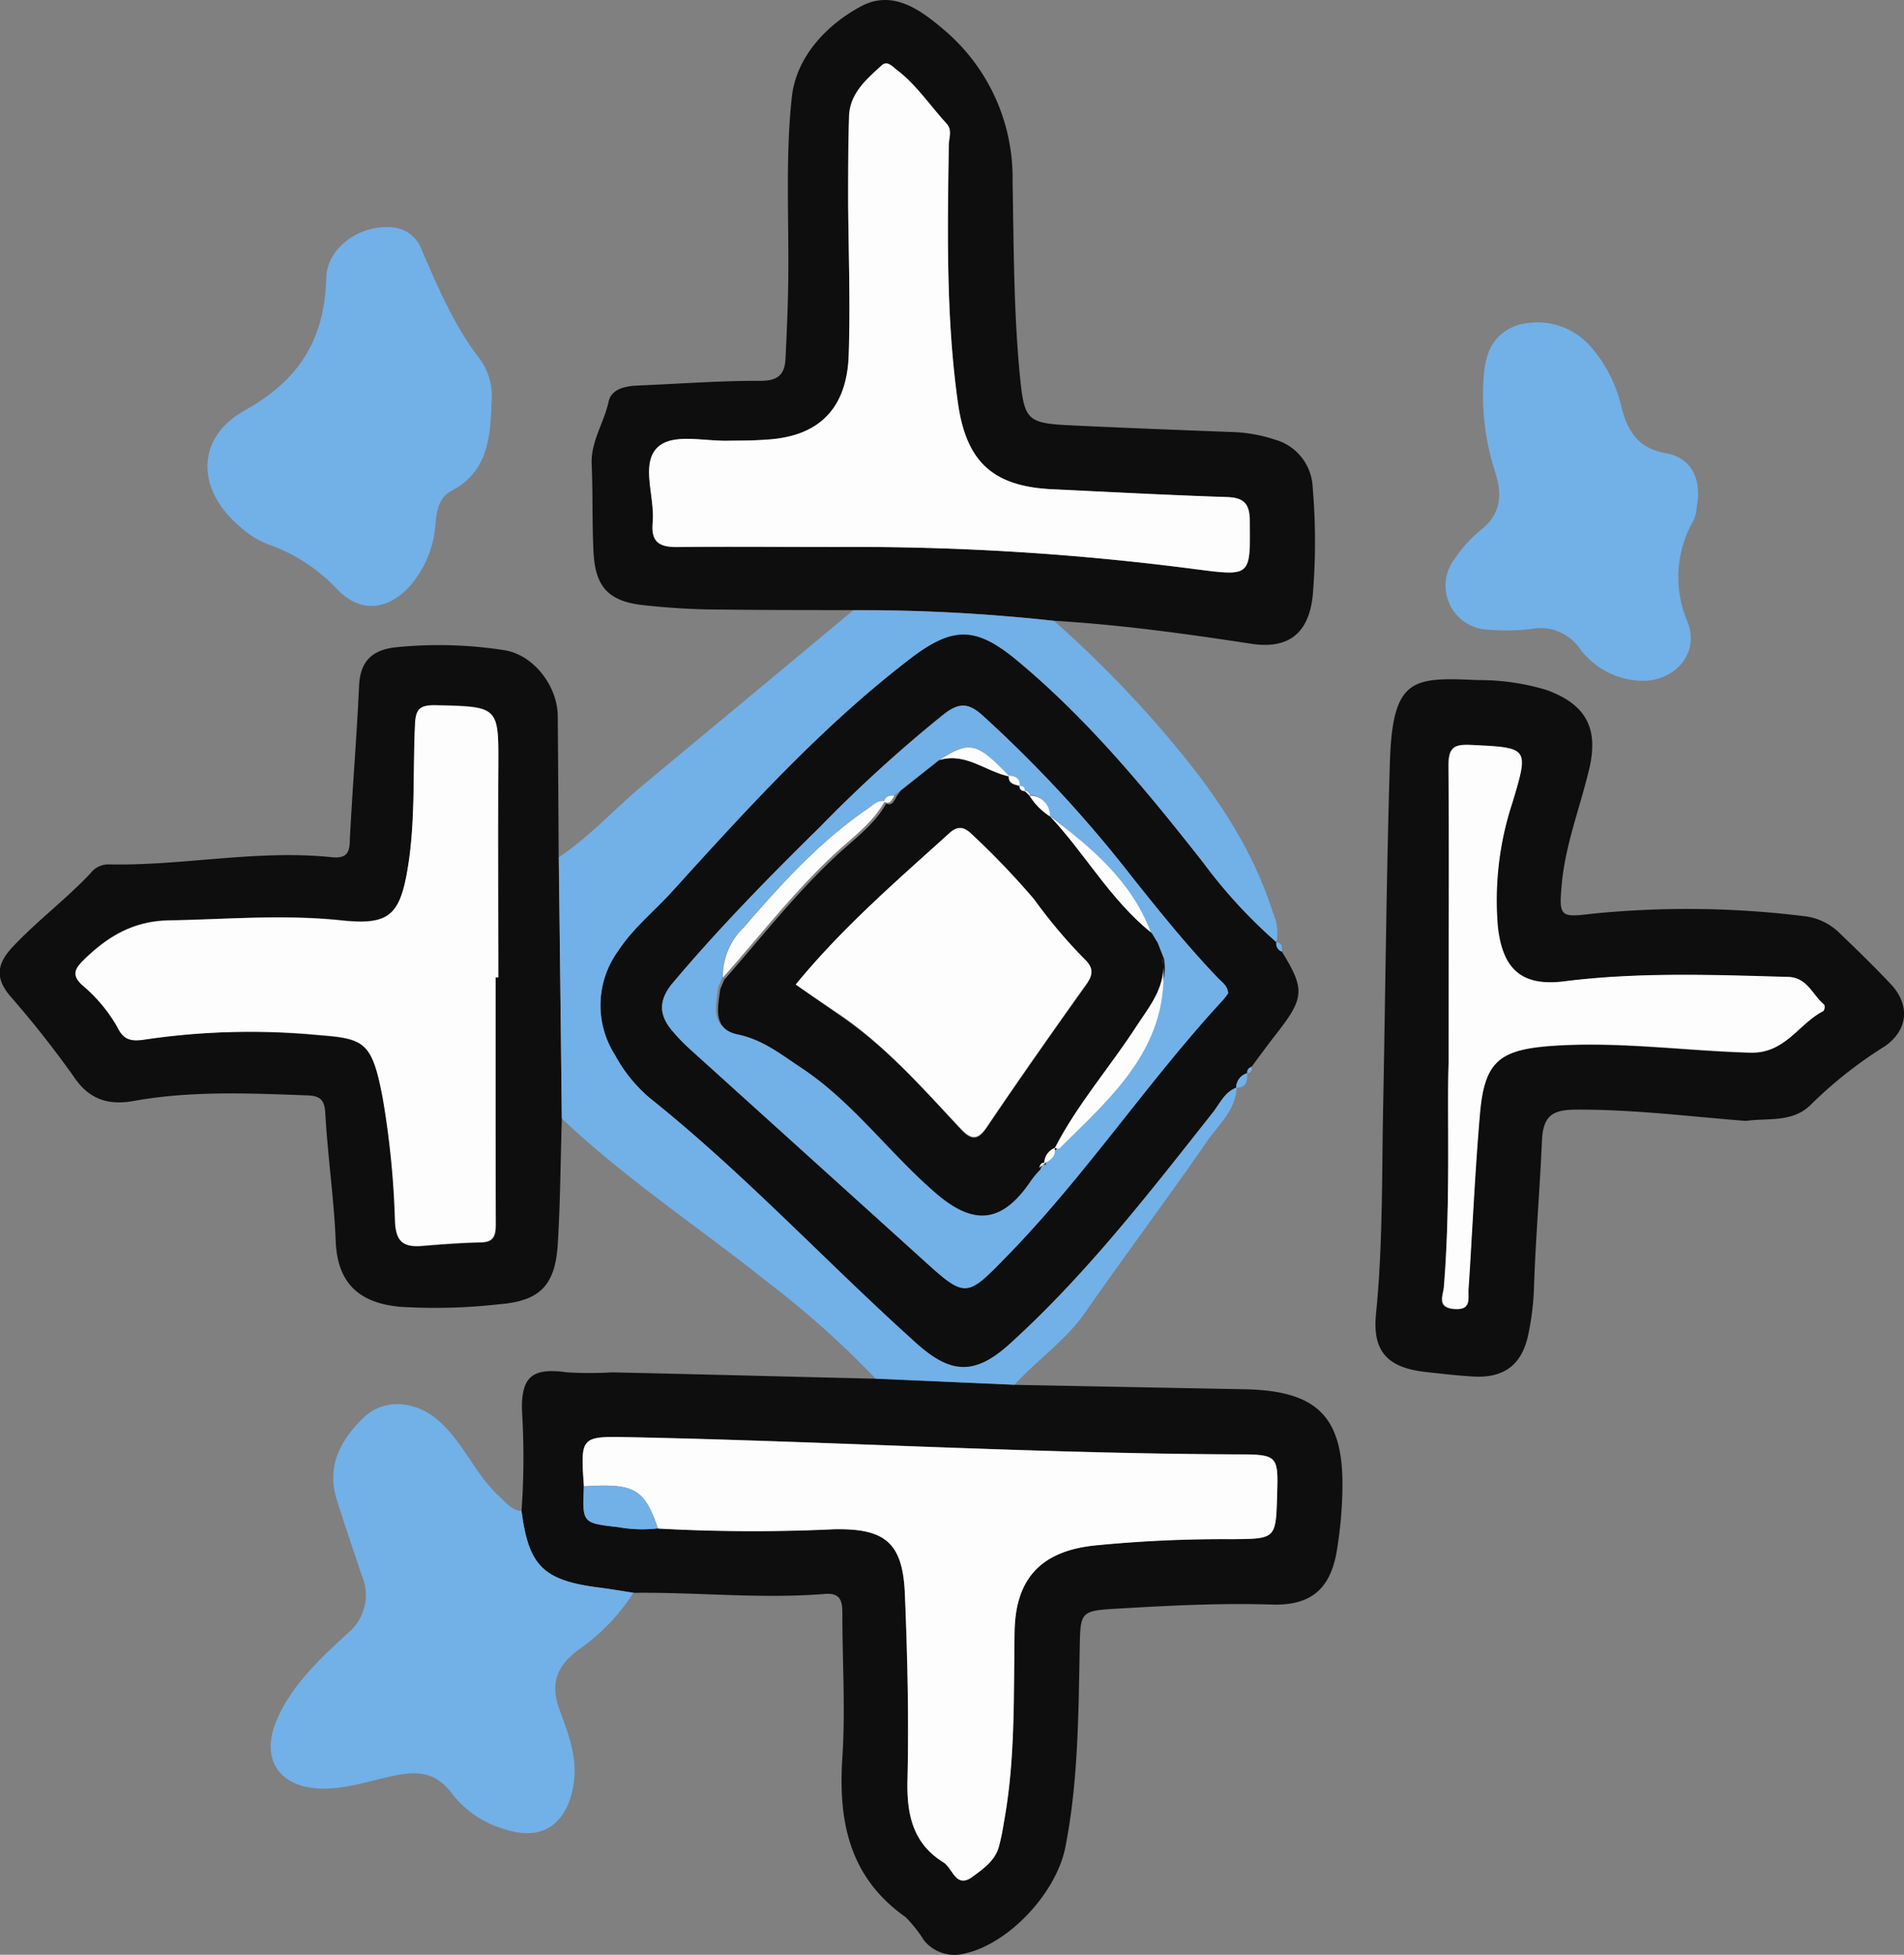 <?xml version="1.0" encoding="UTF-8"?> <svg xmlns="http://www.w3.org/2000/svg" viewBox="0 0 206.05 211.47"><rect x="0" y="0" width="206.05" height="211.47" fill="#808080" stroke="none"/> <defs> <style>.cls-1{fill:#0e0e0e;}.cls-2{fill:#72b0e8;}.cls-3{fill:#fdfdfd;}</style> </defs> <g id="Слой_2" data-name="Слой 2"> <g id="Иллюстрация_без_названия_Изображение" data-name="Иллюстрация_без_названия Изображение"> <path class="cls-1" d="M56.44,163.46a81.4,81.4,0,0,0,.05-10.82c-.1-3.76,1.13-4.71,4.9-4.18a41.47,41.47,0,0,0,4.86,0c9.49.21,19,.46,28.46.69l15.05.66,25,.48c7.94.17,10.72,3.08,10.51,11.09a45.55,45.55,0,0,1-.62,6.5c-.71,4.05-2.83,5.83-7,5.7-5.64-.18-11.26.12-16.88.45-3.85.22-3.85.39-3.92,4.17-.15,7.26-.15,14.52-1.57,21.69-1,4.9-6.08,10.37-10.87,11.44a4.25,4.25,0,0,1-4.42-1.43A14.24,14.24,0,0,0,98,207.39c-6.07-4.28-7.3-10.3-6.84-17.26.34-5.15,0-10.34,0-15.52,0-1.27-.1-2.33-1.89-2.18-6.89.56-13.79-.2-20.68-.12-1.25-.2-2.5-.41-3.75-.57C58.79,171,57.21,169.4,56.44,163.46Zm6.75-2.67c-.16,4-.16,4,3.71,4.41a14.43,14.43,0,0,0,4.3.14,186.23,186.23,0,0,0,19,.08c5.6-.11,7.49,1.47,7.72,7,.27,6.71.44,13.44.28,20.15-.09,3.75.6,6.85,3.91,8.9,1,.61,1.32,2.89,3.14,1.53,1.14-.84,2.4-1.71,2.83-3.2a24.14,24.14,0,0,0,.55-2.66c1.26-6.83,1-13.75,1.16-20.64.09-5.67,2.79-8.65,8.48-9.31a141.07,141.07,0,0,1,15-.7c4.79,0,4.79,0,4.93-4.7.13-4.3.13-4.46-4.23-4.47-22-.08-43.93-1.41-65.9-1.86C62.82,155.37,62.82,155.4,63.19,160.79Z"></path> <path class="cls-1" d="M92.33,66c-4.81,0-9.62,0-14.43-.06-2.72,0-5.45-.17-8.15-.46-3.86-.4-5.32-1.93-5.52-5.74-.16-3.18-.06-6.36-.2-9.53-.1-2.46,1.34-4.47,1.83-6.75.29-1.36,1.75-1.69,3.1-1.75,4.44-.18,8.89-.53,13.33-.51,2,0,2.64-.76,2.72-2.44.13-2.72.25-5.44.29-8.16.1-6.71-.33-13.47.39-20.1.47-4.29,3.68-7.77,7.5-9.82,3.3-1.76,6.21.2,8.84,2.44a20.94,20.94,0,0,1,7.55,16.38c.13,7.08.11,14.17.8,21.22.47,4.78.77,5.07,5.61,5.3,5.71.27,11.43.49,17.15.71a16.34,16.34,0,0,1,4.81.82,5.6,5.6,0,0,1,4.11,5.21,69.26,69.26,0,0,1,0,11.7c-.44,4.07-2.63,5.8-6.67,5.18-7.09-1.09-14.19-2.06-21.35-2.49A192.24,192.24,0,0,0,92.33,66Zm-1.66-6.83a284.8,284.8,0,0,1,38.82,2.43c5.93.73,5.84.77,5.78-5.23,0-1.88-.63-2.52-2.47-2.58-6.26-.21-12.51-.54-18.77-.84-6.43-.31-9.41-2.85-10.33-9.26-1.34-9.29-1.17-18.65-1-28,0-.78.41-1.61-.27-2.34-1.78-1.93-3.23-4.16-5.35-5.77-.5-.38-1-1-1.64-.49-1.65,1.52-3.45,3-3.53,5.51-.11,3.18-.11,6.36-.1,9.53,0,5.45.25,10.9.06,16.34-.2,5.85-3.31,8.82-9,9.11-1.27.07-2.54.06-3.81.11-2.71.12-6.23-.88-7.89.74-1.83,1.79-.26,5.35-.51,8.11-.2,2.08.67,2.68,2.61,2.65C79.05,59.12,84.86,59.17,90.67,59.17Z"></path> <path class="cls-1" d="M188.93,121.26c-6.12-.48-12.15-1.25-18.25-1.22-2.45,0-3.69.45-3.81,3.36-.23,5.25-.68,10.5-.86,15.76a28.78,28.78,0,0,1-.66,5.39c-.72,3.17-2.67,4.55-5.91,4.36-1.72-.1-3.44-.3-5.15-.49-4.09-.45-5.79-2.19-5.38-6.27.74-7.42.63-14.86.77-22.29.25-12.43.35-24.86.73-37.29.28-9.22,2.37-9.33,9.46-9a25.2,25.2,0,0,1,7.52,1.08c4.22,1.55,5.62,4.09,4.61,8.47-1,4.23-2.63,8.3-3,12.68-.29,3.28-.14,3.47,3.08,3.07a102.75,102.75,0,0,1,23.32.26,6.49,6.49,0,0,1,3.81,1.94c1.84,1.76,3.66,3.53,5.4,5.38,2.13,2.25,1.9,5-.66,6.75a46.41,46.41,0,0,0-7.89,6.21C194.07,121.5,191.34,120.91,188.93,121.26Zm-32.16-6.36c-.19,5.66.26,15-.54,24.34-.08.93-.82,2.24,1.12,2.39s1.47-1.18,1.54-2.15c.42-6.33.69-12.68,1.24-19,.49-5.6,2.1-6.9,7.75-7.31,7.19-.51,14.32.52,21.48.73,3.82.12,5.24-3.13,7.94-4.5a.75.75,0,0,0,.08-.68c-1.25-1.06-1.81-3-3.9-3-8.07-.23-16.13-.57-24.18.47-4.64.6-6.73-1.28-7.24-5.92a33.72,33.72,0,0,1,1.58-13.41c1.8-6,1.76-5.93-4.5-6.24-1.91-.09-2.44.37-2.41,2.32C156.83,92.34,156.77,101.78,156.77,114.9Z"></path> <path class="cls-1" d="M60.8,121c-.14,4.53-.16,9.07-.44,13.6s-2,6.16-6.41,6.5a61.75,61.75,0,0,1-10.62.27c-4.54-.41-6.82-2.61-7-7.12s-.87-9.22-1.13-13.84c-.07-1.39-.53-1.86-1.91-1.91-6.26-.23-12.53-.52-18.75.59-2.72.49-4.85-.06-6.55-2.61a109.22,109.22,0,0,0-6.91-8.75c-1.56-1.87-1.47-3.38.22-5.22C4,99.62,7.14,97.3,9.81,94.45a2.42,2.42,0,0,1,1.87-.94c8.08.18,16.09-1.62,24.18-.78,1.65.18,2-.48,2-1.93.28-5.53.74-11,1-16.59.11-2.72,1.46-3.92,4-4.19a46,46,0,0,1,11.67.31c3.22.48,5.81,3.89,5.83,7.15q.06,7.63.1,15.25Q60.65,106.86,60.8,121Zm-7.17-15.29h.31c0-7.53,0-15.06,0-22.59,0-6.76.11-6.7-6.81-6.86-1.65,0-2.13.37-2.2,2.06-.25,5.25.07,10.54-.82,15.75-.86,5-2.09,6-7.14,5.47-6.26-.64-12.5-.08-18.75,0-3.83.08-6.63,1.79-9.2,4.33-1,1-1.2,1.59-.14,2.62a16.89,16.89,0,0,1,3.83,4.56c.69,1.43,1.52,1.59,3,1.36A78.81,78.81,0,0,1,34.47,112c5,.39,5.84.7,7,6.87a94.7,94.7,0,0,1,1.32,13.25c.09,2.22.92,2.85,2.92,2.69s4.16-.33,6.25-.38c1.43,0,1.73-.6,1.72-2C53.6,123.49,53.63,114.6,53.63,105.71Z"></path> <path class="cls-1" d="M138.72,102.94c2.51,4.06,2.45,5-.55,8.84-.93,1.19-1.83,2.42-2.74,3.64a.6.6,0,0,0-.47.69v0a1.65,1.65,0,0,0-1.19,1.58h0c-1.28.48-1.78,1.73-2.55,2.69-6.93,8.76-13.76,17.61-22.09,25.13-3.72,3.35-6.3,3.14-10-.14C89.46,136.61,80.56,127,70.32,118.8a16,16,0,0,1-3.75-4.63,10,10,0,0,1,.31-11.27c1.62-2.48,3.89-4.28,5.83-6.42,8.12-8.94,16.23-17.91,25.88-25.28,4.53-3.45,7-3.42,11.41.2,7.74,6.41,14.09,14.12,20.27,22a54.45,54.45,0,0,0,7.87,8.54l0,0A.91.91,0,0,0,138.72,102.94Zm-5.81,4.51c-.07-.84-.66-1.18-1.09-1.62-3.34-3.48-6.35-7.22-9.36-11a138,138,0,0,0-16.28-17.56c-1.41-1.25-2.42-1.25-4-.06A149.53,149.53,0,0,0,88.71,89.49C83.2,94.9,77.79,100.4,72.82,106.32c-1.5,1.78-1.57,3.37-.15,5.09a20,20,0,0,0,2.07,2.15Q87.16,124.81,99.6,136c5,4.51,4.89,4.47,9.55-.32,8.38-8.61,15-18.67,23.17-27.49A8,8,0,0,0,132.91,107.45Z"></path> <path class="cls-2" d="M138.14,101.92a54.45,54.45,0,0,1-7.87-8.54c-6.18-7.86-12.53-15.57-20.27-22-4.37-3.62-6.88-3.65-11.41-.2-9.65,7.37-17.76,16.34-25.88,25.28-1.94,2.14-4.21,3.94-5.83,6.42a10,10,0,0,0-.31,11.27,16,16,0,0,0,3.75,4.63c10.24,8.17,19.14,17.81,28.87,26.54,3.66,3.28,6.24,3.49,10,.14,8.33-7.52,15.16-16.37,22.09-25.13.77-1,1.27-2.21,2.55-2.69-.1,2.46-1.94,4-3.19,5.81-4.33,6.26-8.9,12.35-13.25,18.6-2.11,3-5.15,5.07-7.59,7.74l-15.05-.66A100.37,100.37,0,0,0,83.07,138.7C75.66,132.78,67.7,127.55,60.8,121q-.16-14.13-.32-28.27c3.31-2.2,6-5.19,9-7.71q11.44-9.49,22.86-19a192.24,192.24,0,0,1,21.72,1.15,120.46,120.46,0,0,1,13.52,14c4.35,5.29,8.08,10.94,10.17,17.55A5.25,5.25,0,0,1,138.14,101.92Z"></path> <path class="cls-2" d="M56.44,163.46c.77,5.94,2.35,7.49,8.36,8.28,1.25.16,2.5.37,3.75.57a21.89,21.89,0,0,1-6,6.2c-2.53,1.91-3,3.9-1.9,6.73,1,2.68,2,5.39,1.3,8.44-.87,3.84-3.44,5.45-7.21,4.24a11.09,11.09,0,0,1-5.8-3.85c-1.69-2.34-3.68-2.5-6.18-2s-5.06,1.42-7.73,1.42c-4.79,0-7-3.19-5-7.6,1.65-3.74,4.66-6.48,7.55-9.17a5.33,5.33,0,0,0,1.57-6.29c-.92-2.74-1.86-5.48-2.72-8.25-1.12-3.57.45-6.41,2.86-8.77,2.24-2.2,5.67-1.89,8.12.23,2.72,2.35,4,5.85,6.62,8.24C54.75,162.52,55.33,163.38,56.44,163.46Z"></path> <path class="cls-2" d="M53.18,43.64c-.08,4.12-.62,7.52-4.34,9.47-1.33.7-1.58,2.12-1.71,3.51a11.36,11.36,0,0,1-2.69,6.68c-2.35,2.69-5.35,3.07-7.83.57a18.84,18.84,0,0,0-7.63-5A9.69,9.69,0,0,1,26,57c-4.76-4-4.87-9.63.51-12.62,5.91-3.29,8.61-7.69,8.8-14.31.09-3.39,3.78-5.83,7.2-5.47A3.64,3.64,0,0,1,45.62,27C47.37,31,49.07,35.1,51.8,38.67A6.81,6.81,0,0,1,53.18,43.64Z"></path> <path class="cls-2" d="M177.69,73.65a8.57,8.57,0,0,1-6.77-3.55,5.19,5.19,0,0,0-5.2-2.06,22.29,22.29,0,0,1-4.62.08,4.77,4.77,0,0,1-3.61-7.76,14,14,0,0,1,2.73-3c2.23-1.74,2.38-3.83,1.58-6.3a27.13,27.13,0,0,1-1.29-9.38c.1-2.72.54-5.28,3.54-6.45A7.67,7.67,0,0,1,172,37.34a14.88,14.88,0,0,1,3.47,6.7c.69,2.61,1.78,4.46,4.86,5,2.73.48,3.83,2.85,3.32,5.62a5.5,5.5,0,0,1-.35,1.59,12.24,12.24,0,0,0-.65,11.08C183.94,70.76,181.2,73.7,177.69,73.65Z"></path> <path class="cls-2" d="M133.78,117.67a1.65,1.65,0,0,1,1.19-1.58C135,117,134.88,117.68,133.78,117.67Z"></path> <path class="cls-2" d="M138.72,102.94a.91.91,0,0,1-.6-1C138.78,102,138.76,102.45,138.72,102.94Z"></path> <path class="cls-2" d="M135,116.11a.6.6,0,0,1,.47-.69C135.5,115.81,135.38,116.06,135,116.11Z"></path> <path class="cls-3" d="M63.19,160.79c-.37-5.39-.37-5.42,4.89-5.31,22,.45,43.92,1.78,65.9,1.86,4.36,0,4.36.17,4.23,4.47-.14,4.68-.14,4.65-4.93,4.7a141.07,141.07,0,0,0-15,.7c-5.69.66-8.39,3.64-8.48,9.31-.11,6.89.1,13.81-1.16,20.64a24.14,24.14,0,0,1-.55,2.66c-.43,1.49-1.69,2.36-2.83,3.2-1.82,1.36-2.15-.92-3.14-1.53-3.31-2.05-4-5.15-3.91-8.9.16-6.71,0-13.44-.28-20.15-.23-5.55-2.12-7.13-7.72-7a186.23,186.23,0,0,1-19-.08C69.73,161.05,68.67,160.44,63.19,160.79Z"></path> <path class="cls-2" d="M63.19,160.79c5.48-.35,6.54.26,8,4.55a14.43,14.43,0,0,1-4.3-.14C63,164.74,63,164.74,63.19,160.79Z"></path> <path class="cls-3" d="M90.67,59.17c-5.81,0-11.62-.05-17.43,0-1.94,0-2.81-.57-2.61-2.65.25-2.76-1.32-6.32.51-8.11,1.66-1.62,5.18-.62,7.89-.74,1.27,0,2.54,0,3.81-.11,5.68-.29,8.79-3.26,9-9.11.19-5.44,0-10.89-.06-16.34,0-3.17,0-6.35.1-9.53.08-2.48,1.88-4,3.53-5.51.61-.56,1.14.11,1.64.49,2.12,1.61,3.57,3.84,5.35,5.77.68.73.28,1.56.27,2.34-.13,9.35-.3,18.71,1,28,.92,6.41,3.9,9,10.33,9.26,6.26.3,12.51.63,18.77.84,1.84.06,2.45.7,2.47,2.58.06,6,.15,6-5.78,5.23A284.8,284.8,0,0,0,90.67,59.17Z"></path> <path class="cls-3" d="M156.77,114.9c0-13.12.06-22.56,0-32,0-2,.5-2.41,2.41-2.32,6.26.31,6.3.24,4.5,6.24a33.72,33.72,0,0,0-1.58,13.41c.51,4.64,2.6,6.52,7.24,5.92,8-1,16.11-.7,24.18-.47,2.09.06,2.65,2,3.9,3a.75.75,0,0,1-.08.68c-2.7,1.37-4.12,4.62-7.94,4.5-7.16-.21-14.29-1.24-21.48-.73-5.65.41-7.26,1.71-7.75,7.31-.55,6.33-.82,12.68-1.24,19-.07,1,.36,2.31-1.54,2.15s-1.2-1.46-1.12-2.39C157,129.91,156.58,120.56,156.77,114.9Z"></path> <path class="cls-3" d="M53.63,105.71c0,8.89,0,17.78,0,26.67,0,1.4-.29,2-1.72,2-2.09.05-4.17.2-6.25.38s-2.83-.47-2.92-2.69a94.7,94.7,0,0,0-1.32-13.25c-1.16-6.17-2-6.48-7-6.87a78.81,78.81,0,0,0-18.73.51c-1.49.23-2.32.07-3-1.36a16.89,16.89,0,0,0-3.83-4.56c-1.06-1-.83-1.66.14-2.62,2.57-2.54,5.37-4.25,9.2-4.33,6.25-.13,12.49-.69,18.75,0,5,.51,6.28-.43,7.14-5.47.89-5.21.57-10.5.82-15.75.07-1.69.55-2.09,2.2-2.06,6.92.16,6.86.1,6.81,6.86-.07,7.53,0,15.06,0,22.59Z"></path> <path class="cls-2" d="M132.91,107.45a8,8,0,0,1-.59.77c-8.13,8.82-14.79,18.88-23.17,27.49-4.66,4.79-4.58,4.83-9.55.32q-12.42-11.25-24.86-22.47a20,20,0,0,1-2.07-2.15c-1.42-1.72-1.35-3.31.15-5.09,5-5.92,10.38-11.42,15.89-16.83a149.53,149.53,0,0,1,13.51-12.26c1.54-1.19,2.55-1.19,4,.06a138,138,0,0,1,16.28,17.56c3,3.76,6,7.5,9.36,11C132.25,106.27,132.84,106.61,132.91,107.45Zm-22-21.87c0-.42-.19-.59-.59-.57l0,0c0-.84-.44-1.1-1.18-1.09l.08.06c-3.54-3.72-4.31-3.9-7.6-1.78l-4.18,3.31-.73.58.05,0c-.52,0-1,0-1.12.64l.08-.06c-.71-.11-1.18.35-1.7.7-5.26,3.58-9.49,8.26-13.61,13a7.31,7.31,0,0,0-2.21,5.36l0-.07-.48,1.14c-.27,2-.84,4.33,1.88,4.9s4.72,2.18,6.9,3.62c5.59,3.7,9.51,9.21,14.52,13.53,4.21,3.64,7.27,3.21,10.33-1.34a10.65,10.65,0,0,1,1-1.19l.67-.52-.08.05c.66-.38,1.27-.78,1.13-1.69l0,0c.18,0,.43.09.52,0,5.82-5.74,12.2-11.18,11.15-20.63l-.7-1.78-.61-1,0,0c-2.09-5.54-6.4-9.15-10.93-12.56l0,0a2.12,2.12,0,0,0-2.2-2.21l0,0a.58.58,0,0,0-.59-.58Z"></path> <path class="cls-1" d="M97.47,85.54l4.18-3.31c2.87-.86,5,1.26,7.6,1.78l-.08-.06c-.06.86.59.94,1.18,1.09l0,0c0,.39.24.53.59.57l0,0,.59.58,0,0a6.83,6.83,0,0,0,2.2,2.21l0,0c3.81,4,6.53,9,10.93,12.56l0,0c.2.34.4.68.61,1l.7,1.78c.48,3-1.32,5.14-2.8,7.38-2.9,4.45-6.43,8.48-8.87,13.24l0,0a1.83,1.83,0,0,0-1.13,1.69l.08-.05c-.46-.13-.55.22-.67.52a10.65,10.65,0,0,0-1,1.19c-3.06,4.55-6.12,5-10.33,1.34-5-4.32-8.93-9.83-14.52-13.53-2.18-1.44-4.18-3.06-6.9-3.62s-2.15-2.91-1.88-4.9l.48-1.14,0,.07c4-4.55,7.76-9.39,12.27-13.54,1.86-1.71,4-3.26,5.25-5.54l-.08.06c.69.32.84-.26,1.12-.64l-.05,0Zm-11.35,21c1.8,1.25,3.51,2.42,5.21,3.61,4.8,3.35,8.65,7.71,12.62,12,1.12,1.2,1.84,1.33,2.86-.19,3.5-5.18,7.1-10.3,10.73-15.39.77-1.08.82-1.83-.2-2.76a55.69,55.69,0,0,1-5.42-6.43,85,85,0,0,0-6.56-6.87c-.64-.63-1.41-1.39-2.55-.36C97,95.29,91.14,100.39,86.12,106.5Z"></path> <path class="cls-3" d="M95.75,86.67C94.46,89,92.36,90.5,90.5,92.21c-4.51,4.15-8.23,9-12.27,13.54a7.31,7.31,0,0,1,2.21-5.36c4.12-4.76,8.35-9.44,13.61-13C94.57,87,95,86.56,95.75,86.67Z"></path> <path class="cls-3" d="M114.14,124.21c2.44-4.76,6-8.79,8.87-13.24,1.48-2.24,3.28-4.38,2.8-7.38,1,9.45-5.33,14.89-11.15,20.63C114.57,124.3,114.32,124.21,114.14,124.21Z"></path> <path class="cls-3" d="M124.53,100.84c-4.4-3.53-7.12-8.52-10.93-12.56C118.13,91.69,122.44,95.3,124.53,100.84Z"></path> <path class="cls-3" d="M109.25,84c-2.55-.52-4.73-2.64-7.6-1.78C104.94,80.11,105.71,80.29,109.25,84Z"></path> <path class="cls-3" d="M113.62,88.3a6.83,6.83,0,0,1-2.2-2.21A2.12,2.12,0,0,1,113.62,88.3Z"></path> <path class="cls-3" d="M113,125.87a1.83,1.83,0,0,1,1.13-1.69C114.31,125.09,113.7,125.49,113,125.87Z"></path> <path class="cls-3" d="M110.35,85c-.59-.15-1.24-.23-1.18-1.09C109.91,83.94,110.39,84.2,110.35,85Z"></path> <path class="cls-3" d="M78.25,105.68l-.48,1.14Z"></path> <path class="cls-3" d="M125.11,101.81c-.21-.34-.41-.68-.61-1C124.7,101.13,124.9,101.47,125.11,101.81Z"></path> <path class="cls-3" d="M96.79,86.09c-.28.38-.43,1-1.12.64C95.8,86.1,96.27,86.05,96.79,86.09Z"></path> <path class="cls-3" d="M111.46,86.12l-.59-.58A.58.58,0,0,1,111.46,86.12Z"></path> <path class="cls-3" d="M97.47,85.54l-.73.58Z"></path> <path class="cls-3" d="M110.91,85.58c-.35,0-.59-.18-.59-.57C110.72,85,110.93,85.16,110.91,85.58Z"></path> <path class="cls-3" d="M112.45,126.34c.12-.3.21-.65.67-.52Z"></path> <path class="cls-3" d="M86.12,106.5c5-6.11,10.91-11.21,16.69-16.44,1.14-1,1.91-.27,2.55.36a85,85,0,0,1,6.56,6.87,55.69,55.69,0,0,0,5.42,6.43c1,.93,1,1.68.2,2.76-3.63,5.09-7.23,10.21-10.73,15.39-1,1.52-1.74,1.39-2.86.19-4-4.24-7.82-8.6-12.62-12C89.63,108.92,87.92,107.75,86.12,106.5Z"></path> </g> </g> </svg> 